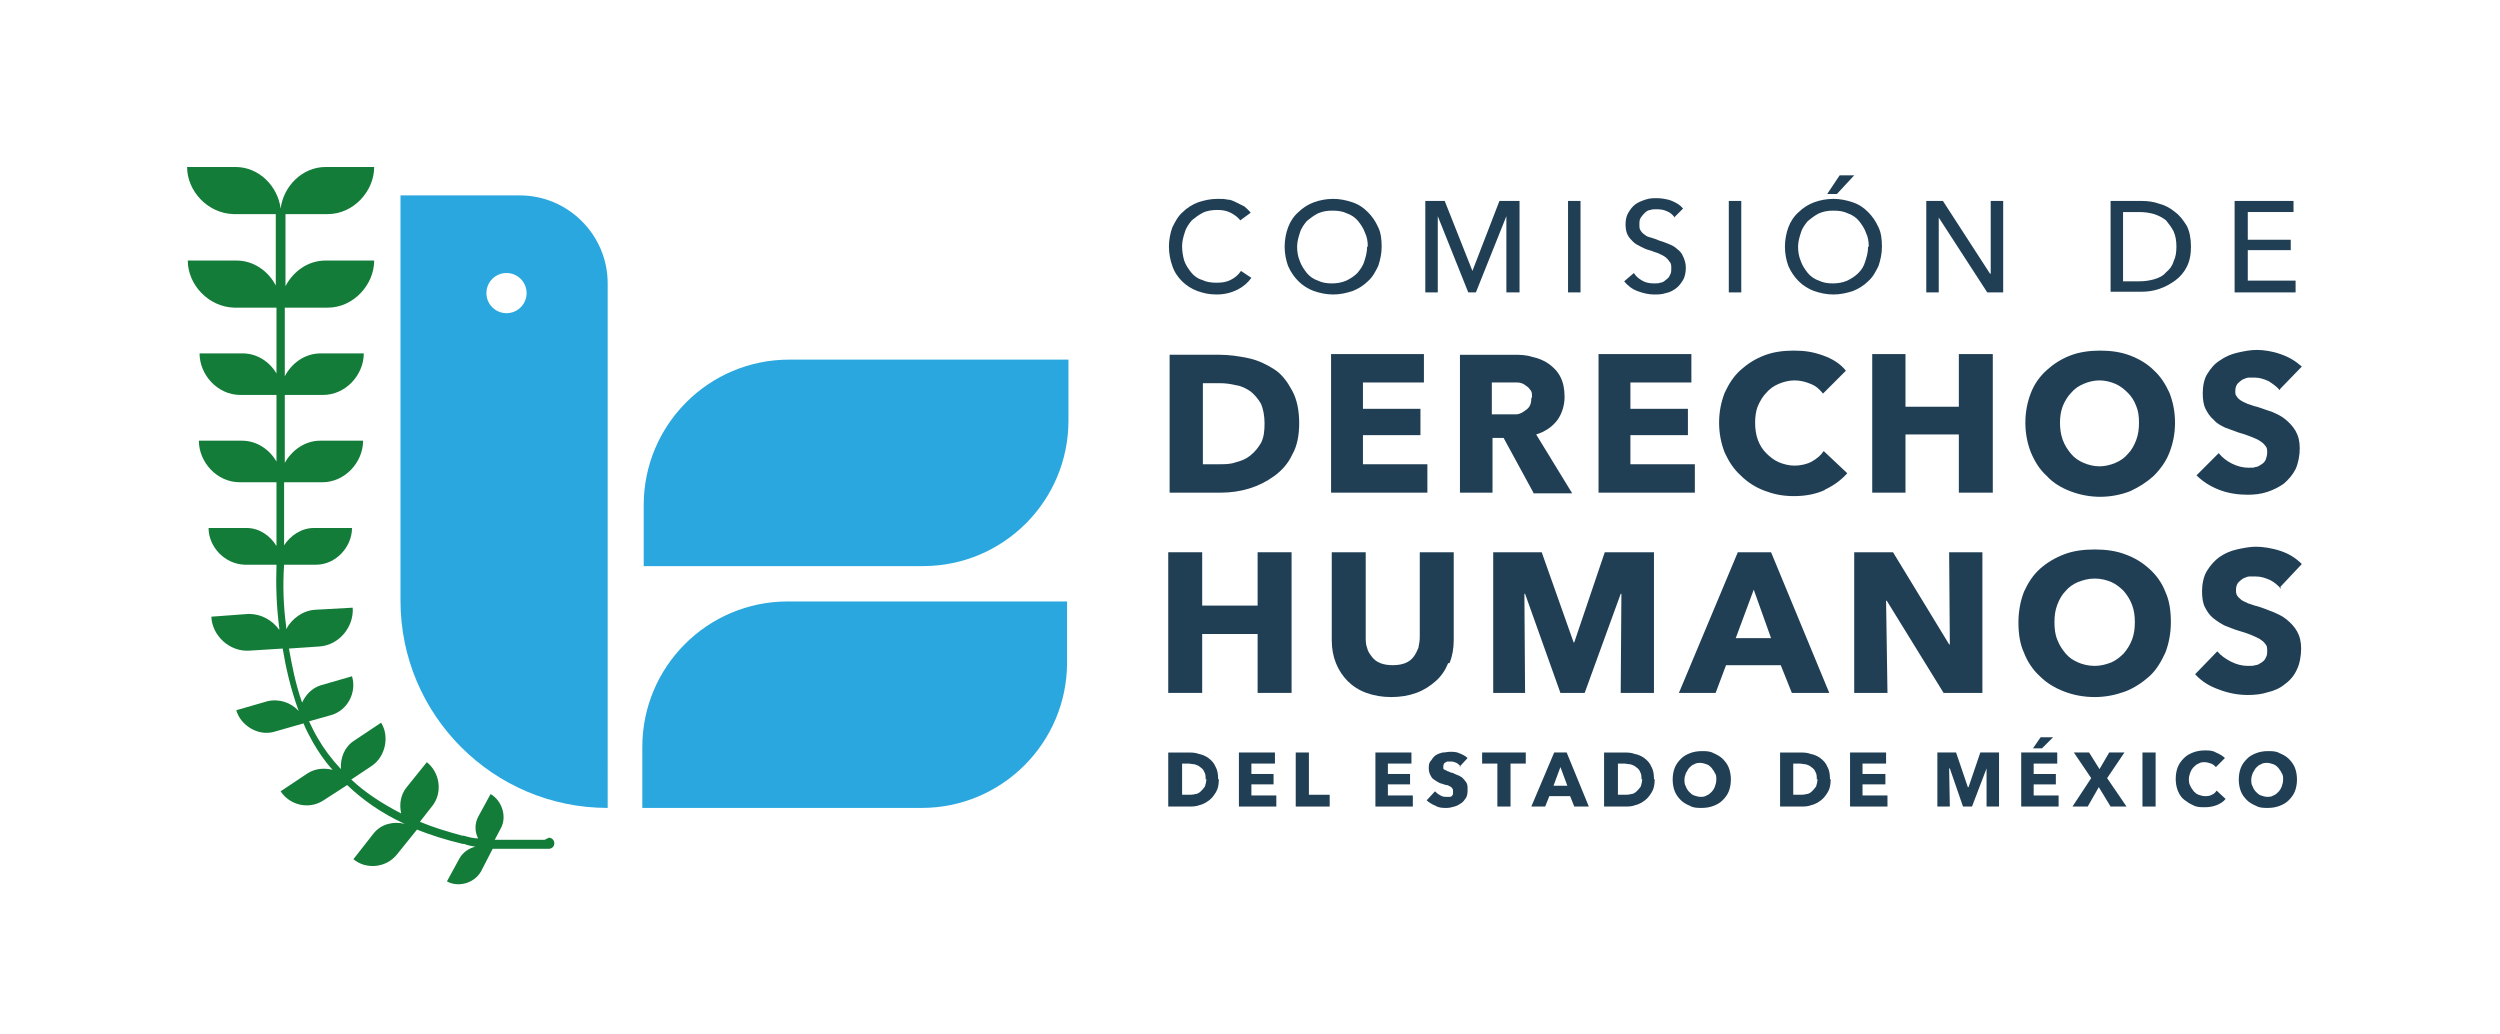 <?xml version="1.0" encoding="UTF-8"?>
<svg id="Capa_1" xmlns="http://www.w3.org/2000/svg" version="1.1" viewBox="0 0 360.8 149.2">
  <!-- Generator: Adobe Illustrator 29.3.1, SVG Export Plug-In . SVG Version: 2.1.0 Build 151)  -->
  <defs>
    <style>
      .st0 {
        fill: #137c38;
      }

      .st1 {
        fill: #2aa7df;
      }

      .st2 {
        fill: #203f55;
      }
    </style>
  </defs>
  <path class="st0" d="M78.6,121.2h0c-.6,0-1.2,0-1.9,0-1.8,0-3.6,0-5.3,0l.9-1.7c.9-1.7.1-4-1.5-4.9l-1.8,3.3c-.5,1-.5,2.1,0,3.1-.7,0-1.4-.2-2.1-.4h-.2c-2.2-.6-4.2-1.2-6.1-2l1.8-2.3c1.5-1.9,1.1-4.8-.8-6.3l-2.9,3.6c-.9,1.1-1.1,2.5-.8,3.8-2.9-1.5-5.3-3.1-7.2-4.9l3-2c2-1.4,2.5-4.3,1.3-6.2l-3.9,2.6c-1.4.9-2,2.5-1.9,4.1-1.4-1.5-2.5-3-3.3-4.4-.5-.8-.9-1.7-1.3-2.5l3.2-.9c2.4-.7,3.7-3.3,3-5.6l-4.5,1.3c-1.3.4-2.2,1.4-2.7,2.5-1-2.8-1.5-5.6-1.9-7.8l4.4-.3c2.9-.2,5-2.9,4.8-5.6l-5.4.3c-1.8.1-3.4,1.3-4.2,2.8,0-.1,0-.3,0-.4-.4-2.9-.5-5.9-.3-8.9h0s4.6,0,4.6,0c2.9,0,5.2-2.6,5.2-5.3h-5.5c-1.8,0-3.4,1.1-4.3,2.5v-9.1s5.5,0,5.5,0c3.3,0,5.9-2.9,5.9-6h-6.2c-2.2,0-4.1,1.4-5.1,3.2v-9.8s5.5,0,5.5,0c3.3,0,5.9-2.9,5.9-6h-6.2c-2.3,0-4.2,1.4-5.2,3.3v-9.9s6.2,0,6.2,0c3.7,0,6.7-3.3,6.7-6.8h0s-7,0-7,0c-2.6,0-4.7,1.6-5.8,3.7v-10.4s0,0,0,0h6.1c3.7,0,6.7-3.3,6.7-6.8h-7c-3.4,0-6.1,2.8-6.5,6,0,0,0,0,0,0h0s0,0,0,0c-.4-3.2-3.1-6-6.5-6h-7c0,3.5,3,6.7,6.7,6.8h6.1s0,10.3,0,10.3c-1.1-2.1-3.2-3.6-5.7-3.6h-7c0,3.5,3,6.7,6.7,6.8h6.1s0,9.5,0,9.5c-1-1.7-2.8-2.9-4.9-2.9h-6.2c0,3.1,2.6,6,5.9,6h5.2s0,9.6,0,9.6c-1-1.7-2.8-3-5-3h-6.2c0,3.1,2.6,6,5.9,6h5.3s0,9.2,0,9.2c-.9-1.5-2.5-2.6-4.3-2.6h-5.5c0,2.7,2.3,5.2,5.2,5.3h4.6c-.1,3,0,6.1.4,9.1,0,0,0,.2,0,.3-1-1.4-2.6-2.3-4.4-2.3l-5.4.4c.1,2.7,2.6,5.1,5.5,4.9l4.8-.3c.4,2.5,1.1,5.7,2.3,9-1.1-1.2-2.8-1.8-4.5-1.4l-4.5,1.3c.6,2.2,3.2,3.8,5.5,3.1l4.2-1.2c.4,1,.9,1.9,1.4,2.8.7,1.2,1.6,2.6,2.8,3.9-1.2-.3-2.5-.2-3.6.5l-3.9,2.6c1.3,2,4.1,2.7,6.2,1.3l3.4-2.2c2.1,2,4.8,4,8.3,5.6-1.6-.4-3.4,0-4.5,1.4l-2.9,3.7c1.8,1.5,4.7,1.3,6.3-.7l2.9-3.6c0,0-.1,0-.2-.1,0,0,0,0,0,0,0,0,0,0,.1.1h0c2,.8,4.2,1.5,6.7,2.1h.2c.5.2,1,.3,1.6.4-.9.2-1.8.8-2.3,1.7l-1.8,3.3c1.6.9,3.9.3,4.9-1.4l1.7-3.3s0,0,0,0c0,0,0,0,0,0,0,0,0,0,0,0h0c1.3,0,2.7,0,4.1,0s1.4,0,2.1,0c.6,0,1.3,0,1.9,0,.4,0,.8-.3.8-.8,0-.4-.3-.8-.8-.8"/>
  <path class="st1" d="M75,28.2h-17.2v58.5c0,16.5,13.4,29.9,29.9,29.9V40.9c0-7-5.7-12.7-12.7-12.7M73.1,45.2c-1.6,0-2.9-1.3-2.9-2.9s1.3-2.9,2.9-2.9,2.9,1.3,2.9,2.9-1.3,2.9-2.9,2.9"/>
  <g>
    <path class="st1" d="M113.9,51.9h40.3v8.8c0,11.6-9.4,21-21,21h-40.3v-8.8c0-11.6,9.4-21,21-21"/>
    <path class="st1" d="M113.7,86.8h40.3v8.8c0,11.6-9.4,21-21,21h-40.3v-8.8c0-11.6,9.4-21,21-21"/>
  </g>
  <g>
    <path class="st2" d="M175.9,112.5c0,.7-.1,1.3-.4,1.8-.3.5-.6.9-1,1.2-.4.3-.9.6-1.4.7-.5.2-1,.2-1.6.2h-2.9v-7.8h2.8c.5,0,1.1,0,1.6.2.5.1,1,.3,1.4.6.4.3.8.7,1,1.2.3.5.4,1.1.4,1.8M174,112.5c0-.4,0-.8-.2-1.1-.1-.3-.3-.5-.6-.7-.2-.2-.5-.3-.8-.4-.3,0-.6-.1-.9-.1h-.9v4.5h.9c.3,0,.7,0,1-.1.3,0,.6-.2.8-.4.2-.2.4-.4.6-.7.1-.3.2-.7.2-1.1"/>
    <polygon class="st2" points="178.8 116.4 178.8 108.6 184 108.6 184 110.2 180.6 110.2 180.6 111.7 183.8 111.7 183.8 113.2 180.6 113.2 180.6 114.8 184.2 114.8 184.2 116.4 178.8 116.4"/>
    <polygon class="st2" points="187 116.4 187 108.6 188.9 108.6 188.9 114.7 191.9 114.7 191.9 116.4 187 116.4"/>
    <polygon class="st2" points="198.5 116.4 198.5 108.6 203.7 108.6 203.7 110.2 200.3 110.2 200.3 111.7 203.5 111.7 203.5 113.2 200.3 113.2 200.3 114.8 203.9 114.8 203.9 116.4 198.5 116.4"/>
    <path class="st2" d="M210.8,110.6c-.2-.2-.4-.4-.6-.5s-.5-.2-.8-.2-.3,0-.4,0c-.1,0-.2,0-.3.1-.1,0-.2.1-.3.2,0,0-.1.2-.1.4s0,.2,0,.3c0,0,.1.2.2.2.1,0,.2.1.4.2.1,0,.3.1.5.2.3,0,.5.2.8.3.3.1.5.2.8.4.2.2.4.4.6.7.2.3.2.6.2,1s0,.8-.2,1.2c-.2.3-.4.6-.7.8-.3.2-.6.4-1,.5-.4.1-.7.2-1.1.2-.6,0-1.1,0-1.6-.3-.5-.2-1-.5-1.3-.8l1.2-1.3c.2.2.4.4.8.6.3.2.6.2.9.2s.3,0,.4,0c.1,0,.2,0,.3-.1,0,0,.2-.2.2-.3,0-.1,0-.2,0-.4s0-.3-.1-.4c0-.1-.2-.2-.3-.3-.1,0-.3-.2-.5-.2-.2,0-.4-.1-.7-.2-.2,0-.5-.2-.7-.3-.2-.1-.4-.3-.6-.4-.2-.2-.3-.4-.4-.6-.1-.2-.2-.5-.2-.9s0-.8.3-1.1c.2-.3.4-.6.7-.8.3-.2.6-.3,1-.4.4,0,.7-.1,1.1-.1s.9,0,1.3.2c.5.2.9.4,1.2.7l-1.2,1.3Z"/>
    <polygon class="st2" points="218 110.2 218 116.4 216.1 116.4 216.1 110.2 213.9 110.2 213.9 108.6 220.2 108.6 220.2 110.2 218 110.2"/>
    <path class="st2" d="M227.2,116.4l-.6-1.5h-3l-.6,1.5h-2l3.3-7.8h1.8l3.2,7.8h-2.1ZM225.2,110.7l-1,2.7h2l-1-2.7Z"/>
    <path class="st2" d="M238.8,112.5c0,.7-.1,1.3-.4,1.8-.3.5-.6.9-1,1.2-.4.3-.9.6-1.4.7-.5.2-1,.2-1.6.2h-2.9v-7.8h2.8c.5,0,1.1,0,1.6.2.5.1,1,.3,1.4.6.4.3.8.7,1,1.2.3.5.4,1.1.4,1.8M236.9,112.5c0-.4,0-.8-.2-1.1-.1-.3-.3-.5-.6-.7-.2-.2-.5-.3-.8-.4-.3,0-.6-.1-.9-.1h-.9v4.5h.9c.3,0,.7,0,1-.1.3,0,.6-.2.8-.4.2-.2.4-.4.6-.7.1-.3.2-.7.2-1.1"/>
    <path class="st2" d="M249.8,112.5c0,.6-.1,1.2-.3,1.7-.2.5-.5.9-.9,1.3-.4.4-.8.6-1.3.8-.5.2-1.1.3-1.7.3s-1.2,0-1.7-.3c-.5-.2-1-.5-1.3-.8-.4-.4-.7-.8-.9-1.3-.2-.5-.3-1.1-.3-1.7s.1-1.2.3-1.7c.2-.5.5-.9.9-1.3.4-.4.8-.6,1.3-.8.5-.2,1.1-.3,1.7-.3s1.2,0,1.7.3c.5.2,1,.5,1.3.8.4.4.7.8.9,1.3s.3,1.1.3,1.7M247.7,112.5c0-.3,0-.7-.2-.9-.1-.3-.3-.5-.5-.8-.2-.2-.4-.4-.7-.5-.3-.1-.6-.2-.9-.2s-.6,0-.9.2c-.3.1-.5.3-.7.5-.2.2-.3.5-.5.8-.1.3-.2.6-.2.9s0,.7.2,1c.1.3.3.6.5.8.2.2.4.4.7.5.3.1.6.2.9.2s.6,0,.9-.2c.3-.1.5-.3.7-.5.2-.2.4-.5.5-.8.1-.3.2-.6.2-1"/>
    <path class="st2" d="M264.2,112.5c0,.7-.1,1.3-.4,1.8-.3.5-.6.9-1,1.2-.4.3-.9.6-1.4.7-.5.2-1,.2-1.6.2h-2.9v-7.8h2.8c.5,0,1.1,0,1.6.2.5.1,1,.3,1.4.6.4.3.8.7,1,1.2.3.5.4,1.1.4,1.8M262.2,112.5c0-.4,0-.8-.2-1.1-.1-.3-.3-.5-.6-.7-.2-.2-.5-.3-.8-.4-.3,0-.6-.1-.9-.1h-.9v4.5h.9c.3,0,.7,0,1-.1.3,0,.6-.2.8-.4.2-.2.4-.4.6-.7.1-.3.2-.7.2-1.1"/>
    <polygon class="st2" points="267 116.4 267 108.6 272.2 108.6 272.2 110.2 268.8 110.2 268.8 111.7 272.1 111.7 272.1 113.2 268.8 113.2 268.8 114.8 272.4 114.8 272.4 116.4 267 116.4"/>
    <polygon class="st2" points="286.7 116.4 286.7 110.9 286.7 110.9 284.6 116.4 283.3 116.4 281.4 110.9 281.3 110.9 281.4 116.4 279.6 116.4 279.6 108.6 282.3 108.6 284 113.6 284.1 113.6 285.8 108.6 288.5 108.6 288.5 116.4 286.7 116.4"/>
    <path class="st2" d="M291.7,116.4v-7.8h5.2v1.6h-3.4v1.5h3.2v1.5h-3.2v1.6h3.6v1.6h-5.4ZM294.8,108h-1.4l1.1-1.6h1.8l-1.6,1.6Z"/>
    <polygon class="st2" points="304.6 116.4 302.9 113.6 301.3 116.4 299.1 116.4 301.8 112.3 299.3 108.6 301.5 108.6 303 111 304.4 108.6 306.6 108.6 304.1 112.3 306.9 116.4 304.6 116.4"/>
    <rect class="st2" x="309.2" y="108.6" width="1.9" height="7.8"/>
    <path class="st2" d="M319.9,116.2c-.5.2-1.1.3-1.7.3s-1.2,0-1.7-.3c-.5-.2-.9-.5-1.3-.8s-.7-.8-.9-1.3c-.2-.5-.3-1.1-.3-1.7s.1-1.2.3-1.7c.2-.5.5-.9.9-1.3.4-.4.8-.6,1.3-.8.5-.2,1.1-.3,1.7-.3s1.1,0,1.6.3c.5.2,1,.5,1.3.8l-1.3,1.3c-.2-.2-.4-.4-.7-.5-.3-.1-.6-.2-.9-.2s-.6,0-.9.2c-.3.1-.5.3-.7.5-.2.2-.4.5-.5.8-.1.3-.2.6-.2.9s0,.7.2,1c.1.3.3.5.5.8.2.2.4.4.7.5.3.1.6.2.9.2s.7,0,1-.2c.3-.1.5-.3.7-.6l1.3,1.2c-.3.4-.8.7-1.3.9"/>
    <path class="st2" d="M331.5,112.5c0,.6-.1,1.2-.3,1.7-.2.5-.5.9-.9,1.3-.4.4-.8.6-1.3.8-.5.2-1.1.3-1.7.3s-1.2,0-1.7-.3c-.5-.2-1-.5-1.3-.8-.4-.4-.7-.8-.9-1.3-.2-.5-.3-1.1-.3-1.7s.1-1.2.3-1.7c.2-.5.5-.9.9-1.3.4-.4.8-.6,1.3-.8.5-.2,1.1-.3,1.7-.3s1.2,0,1.7.3c.5.2,1,.5,1.3.8.4.4.7.8.9,1.3s.3,1.1.3,1.7M329.5,112.5c0-.3,0-.7-.2-.9-.1-.3-.3-.5-.5-.8-.2-.2-.4-.4-.7-.5-.3-.1-.6-.2-.9-.2s-.6,0-.9.2c-.3.1-.5.3-.7.5-.2.2-.3.5-.5.8-.1.3-.2.6-.2.9s0,.7.2,1c.1.3.3.6.5.8.2.2.4.4.7.5.3.1.6.2.9.2s.6,0,.9-.2c.3-.1.5-.3.7-.5.2-.2.4-.5.5-.8.1-.3.2-.6.2-1"/>
  </g>
  <g>
    <polygon class="st2" points="181.5 100 181.5 91.5 173.5 91.5 173.5 100 168.6 100 168.6 79.7 173.5 79.7 173.5 87.4 181.5 87.4 181.5 79.7 186.4 79.7 186.4 100 181.5 100"/>
    <path class="st2" d="M209,95.7c-.4,1-1,1.9-1.8,2.6-.8.7-1.7,1.3-2.8,1.7-1.1.4-2.3.6-3.6.6s-2.5-.2-3.6-.6c-1.1-.4-2-1-2.7-1.7-.7-.7-1.3-1.6-1.7-2.6-.4-1-.6-2.1-.6-3.3v-12.7h4.9v12.2c0,.6,0,1.1.2,1.6.1.5.4.9.7,1.3.3.4.7.7,1.2.9.5.2,1.1.3,1.8.3s1.3-.1,1.8-.3c.5-.2.9-.5,1.2-.9.3-.4.5-.8.7-1.3.1-.5.2-1,.2-1.6v-12.2h4.9v12.7c0,1.2-.2,2.3-.6,3.3"/>
    <polygon class="st2" points="233.9 100 234 85.7 233.9 85.7 228.7 100 225.2 100 220.1 85.7 220 85.7 220.1 100 215.5 100 215.5 79.7 222.5 79.7 227.1 92.7 227.2 92.7 231.6 79.7 238.7 79.7 238.7 100 233.9 100"/>
    <path class="st2" d="M258.6,100l-1.6-4h-7.9l-1.5,4h-5.3l8.5-20.3h4.8l8.4,20.3h-5.5ZM253.1,85.1l-2.6,7h5.1l-2.5-7Z"/>
    <polygon class="st2" points="280.5 100 272.3 86.7 272.2 86.7 272.4 100 267.6 100 267.6 79.7 273.2 79.7 281.3 93 281.4 93 281.3 79.7 286.1 79.7 286.1 100 280.5 100"/>
    <path class="st2" d="M313.3,89.8c0,1.6-.3,3.1-.8,4.4-.6,1.3-1.3,2.5-2.3,3.4-1,.9-2.2,1.7-3.5,2.2-1.4.5-2.8.8-4.4.8s-3.1-.3-4.4-.8c-1.3-.5-2.5-1.2-3.5-2.2-1-.9-1.8-2.1-2.3-3.4-.6-1.3-.8-2.8-.8-4.4s.3-3.1.8-4.4c.6-1.3,1.3-2.4,2.3-3.3,1-.9,2.2-1.6,3.5-2.1,1.3-.5,2.8-.7,4.4-.7s3.1.2,4.4.7c1.4.5,2.5,1.2,3.5,2.1,1,.9,1.8,2,2.3,3.3.6,1.3.8,2.8.8,4.4M308.1,89.8c0-.9-.1-1.7-.4-2.5-.3-.8-.7-1.4-1.2-2-.5-.5-1.1-1-1.8-1.3-.7-.3-1.5-.5-2.4-.5s-1.6.2-2.4.5c-.7.3-1.3.7-1.8,1.3-.5.5-.9,1.2-1.2,2-.3.8-.4,1.6-.4,2.5s.1,1.8.4,2.5c.3.8.7,1.4,1.2,2,.5.6,1.1,1,1.8,1.3.7.3,1.5.5,2.4.5s1.6-.2,2.4-.5c.7-.3,1.3-.8,1.8-1.3.5-.6.9-1.2,1.2-2,.3-.8.4-1.6.4-2.5"/>
    <path class="st2" d="M329.2,85c-.4-.5-1-1-1.6-1.3-.7-.3-1.3-.5-2-.5s-.7,0-1,0c-.3,0-.6.2-.9.3-.3.2-.5.4-.7.6-.2.3-.3.6-.3,1s0,.6.2.9c.1.2.4.4.6.6.3.2.6.3,1,.5.4.1.8.3,1.3.4.7.2,1.4.5,2.2.8.7.3,1.4.6,2,1.1.6.5,1.1,1,1.5,1.7.4.7.6,1.5.6,2.5s-.2,2.2-.6,3c-.4.9-1,1.6-1.7,2.1-.7.6-1.6,1-2.5,1.2-.9.3-1.9.4-2.9.4-1.5,0-2.9-.3-4.2-.8-1.4-.5-2.5-1.2-3.4-2.2l3.2-3.3c.5.6,1.2,1.1,2,1.5.8.4,1.6.6,2.4.6s.7,0,1.1-.1c.3,0,.6-.2.9-.4s.5-.4.6-.7c.2-.3.2-.6.2-1s0-.7-.3-1c-.2-.3-.5-.5-.8-.7-.4-.2-.8-.4-1.3-.6-.5-.2-1.1-.4-1.8-.6-.7-.2-1.3-.5-1.9-.7-.6-.3-1.2-.7-1.7-1.1-.5-.4-.9-1-1.2-1.6-.3-.6-.4-1.4-.4-2.3s.2-2.1.7-2.9,1.1-1.5,1.8-2c.7-.5,1.6-.9,2.5-1.1.9-.2,1.9-.4,2.8-.4s2.3.2,3.5.6c1.2.4,2.2,1,3.1,1.9l-3.1,3.3Z"/>
  </g>
  <g>
    <path class="st2" d="M187.5,61.1c0,1.7-.3,3.3-1,4.5-.6,1.3-1.5,2.3-2.6,3.1-1.1.8-2.3,1.4-3.6,1.8-1.3.4-2.7.6-4.1.6h-7.4v-19.9h7.2c1.4,0,2.8.2,4.2.5,1.4.3,2.6.9,3.7,1.6s1.9,1.8,2.6,3.1c.7,1.3,1,2.9,1,4.7M182.5,61.1c0-1.1-.2-2.1-.5-2.8-.4-.7-.9-1.3-1.5-1.8-.6-.4-1.3-.8-2.1-.9-.8-.2-1.6-.3-2.4-.3h-2.4v11.7h2.3c.9,0,1.7,0,2.5-.3.8-.2,1.5-.5,2.1-1,.6-.5,1.1-1.1,1.5-1.8.4-.8.5-1.7.5-2.8"/>
    <polygon class="st2" points="192.1 71.1 192.1 51.1 205.5 51.1 205.5 55.2 196.7 55.2 196.7 59 205 59 205 62.8 196.7 62.8 196.7 67 206 67 206 71.1 192.1 71.1"/>
    <path class="st2" d="M221.3,71.1l-4.3-7.9h-1.6v7.9h-4.7v-19.9h7.6c1,0,1.9,0,2.8.3.9.2,1.7.5,2.4,1,.7.5,1.3,1.1,1.7,1.9.4.8.6,1.7.6,2.9s-.4,2.5-1.1,3.4c-.7.9-1.7,1.6-3,2l5.2,8.5h-5.6ZM221.1,57.3c0-.5,0-.8-.3-1.1-.2-.3-.5-.5-.8-.7-.3-.2-.7-.3-1-.3-.4,0-.8,0-1.1,0h-2.6v4.6h2.3c.4,0,.8,0,1.2,0,.4,0,.8-.2,1.1-.4.3-.2.6-.4.8-.7.2-.3.3-.7.3-1.2"/>
    <polygon class="st2" points="230.7 71.1 230.7 51.1 244.1 51.1 244.1 55.2 235.3 55.2 235.3 59 243.6 59 243.6 62.8 235.3 62.8 235.3 67 244.6 67 244.6 71.1 230.7 71.1"/>
    <path class="st2" d="M263.4,70.7c-1.3.6-2.8.9-4.5.9s-3-.3-4.3-.8c-1.3-.5-2.4-1.2-3.4-2.2-1-.9-1.7-2-2.3-3.3-.5-1.3-.8-2.7-.8-4.3s.3-3,.8-4.3c.6-1.3,1.3-2.4,2.3-3.3,1-.9,2.1-1.6,3.4-2.1,1.3-.5,2.7-.7,4.3-.7s2.8.2,4.2.7c1.4.5,2.5,1.2,3.3,2.2l-3.3,3.3c-.5-.6-1-1.1-1.8-1.4-.7-.3-1.5-.5-2.3-.5s-1.6.2-2.3.5c-.7.3-1.3.7-1.8,1.3-.5.5-.9,1.2-1.2,1.9-.3.7-.4,1.6-.4,2.4s.1,1.7.4,2.5c.3.8.7,1.4,1.2,1.9.5.5,1.1,1,1.8,1.3.7.3,1.5.5,2.3.5s1.8-.2,2.5-.6c.7-.4,1.3-.9,1.7-1.5l3.4,3.2c-.9,1-2,1.8-3.3,2.4"/>
    <polygon class="st2" points="282.7 71.1 282.7 62.7 275 62.7 275 71.1 270.2 71.1 270.2 51.1 275 51.1 275 58.7 282.7 58.7 282.7 51.1 287.6 51.1 287.6 71.1 282.7 71.1"/>
    <path class="st2" d="M313.9,61c0,1.6-.3,3-.8,4.3-.5,1.3-1.3,2.4-2.3,3.4-1,.9-2.1,1.6-3.4,2.2-1.3.5-2.8.8-4.3.8s-3-.3-4.3-.8c-1.3-.5-2.5-1.2-3.4-2.2-1-.9-1.7-2-2.3-3.4-.5-1.3-.8-2.7-.8-4.3s.3-3,.8-4.3c.5-1.3,1.3-2.4,2.3-3.3,1-.9,2.1-1.6,3.4-2.1,1.3-.5,2.8-.7,4.3-.7s3,.2,4.3.7c1.3.5,2.5,1.2,3.4,2.1,1,.9,1.7,2,2.3,3.3.5,1.3.8,2.7.8,4.3M308.7,61c0-.9-.1-1.7-.4-2.4-.3-.8-.7-1.4-1.2-1.9-.5-.5-1.1-1-1.8-1.3-.7-.3-1.5-.5-2.3-.5s-1.6.2-2.3.5c-.7.3-1.3.7-1.8,1.3-.5.5-.9,1.2-1.2,1.9-.3.8-.4,1.6-.4,2.4s.1,1.7.4,2.5c.3.8.7,1.4,1.2,2s1.1,1,1.8,1.3c.7.3,1.5.5,2.3.5s1.6-.2,2.3-.5c.7-.3,1.3-.7,1.8-1.3.5-.5.9-1.2,1.2-2,.3-.8.4-1.6.4-2.5"/>
    <path class="st2" d="M329,56.3c-.4-.5-1-.9-1.6-1.3-.7-.3-1.3-.5-1.9-.5s-.6,0-1,0c-.3,0-.6.2-.9.3-.3.2-.5.4-.7.6-.2.3-.3.6-.3,1s0,.6.2.8c.1.2.3.4.6.6.3.2.6.3,1,.5.4.1.8.3,1.3.4.7.2,1.4.5,2.1.7.7.3,1.4.6,2,1.1.6.5,1.1,1,1.5,1.7.4.7.6,1.5.6,2.5s-.2,2.1-.6,3c-.4.8-1,1.5-1.7,2.1-.7.5-1.5.9-2.4,1.2-.9.3-1.9.4-2.8.4-1.4,0-2.8-.2-4.1-.7-1.3-.5-2.4-1.2-3.3-2.1l3.2-3.2c.5.6,1.1,1.1,1.9,1.5.8.4,1.6.6,2.4.6s.7,0,1-.1c.3,0,.6-.2.9-.4.3-.2.5-.4.6-.7.1-.3.2-.6.2-1s0-.7-.3-1c-.2-.3-.5-.5-.8-.7-.3-.2-.8-.4-1.3-.6-.5-.2-1.1-.4-1.8-.6-.6-.2-1.3-.5-1.9-.7-.6-.3-1.2-.6-1.6-1.1-.5-.4-.9-1-1.2-1.6-.3-.6-.4-1.4-.4-2.3s.2-2.1.7-2.8c.5-.8,1-1.4,1.8-1.9.7-.5,1.6-.9,2.5-1.1.9-.2,1.8-.4,2.8-.4s2.3.2,3.4.6c1.2.4,2.2,1,3.1,1.8l-3.1,3.2Z"/>
  </g>
  <g>
    <path class="st2" d="M180.6,40.1c-.5.7-1.2,1.3-2,1.7-.8.4-1.8.7-3,.7s-1.9-.2-2.8-.5c-.8-.3-1.6-.8-2.2-1.4-.6-.6-1.1-1.3-1.4-2.2-.3-.8-.5-1.8-.5-2.8s.2-2,.5-2.8c.4-.8.8-1.6,1.5-2.2.6-.6,1.4-1.1,2.2-1.4.9-.3,1.8-.5,2.8-.5s.9,0,1.4.1c.5,0,.9.2,1.3.4.4.2.8.4,1.2.6.3.3.6.5.9.9l-1.5,1.1c-.3-.4-.8-.8-1.4-1.1-.6-.3-1.2-.4-1.9-.4s-1.5.1-2.1.4c-.6.3-1.1.7-1.6,1.1-.4.5-.8,1-1,1.7-.2.6-.4,1.3-.4,2s.1,1.4.3,2.1c.2.6.6,1.2,1,1.7.4.5.9.9,1.6,1.1.6.3,1.3.4,2.1.4s1.4-.1,2-.4c.6-.3,1.1-.7,1.5-1.3l1.5,1Z"/>
    <path class="st2" d="M199.4,35.6c0,1-.2,1.9-.5,2.8-.4.8-.8,1.6-1.5,2.2-.6.6-1.4,1.1-2.2,1.4-.9.3-1.8.5-2.8.5s-1.9-.2-2.8-.5c-.8-.3-1.6-.8-2.2-1.4-.6-.6-1.1-1.3-1.5-2.2-.3-.8-.5-1.8-.5-2.8s.2-2,.5-2.8c.3-.8.8-1.6,1.5-2.2.6-.6,1.4-1.1,2.2-1.4.8-.3,1.8-.5,2.8-.5s1.9.2,2.8.5c.9.3,1.6.8,2.2,1.4.6.6,1.1,1.3,1.5,2.2.4.8.5,1.8.5,2.8M197.4,35.6c0-.7-.1-1.4-.4-2-.2-.6-.6-1.2-1-1.7-.4-.5-1-.9-1.6-1.1-.6-.3-1.3-.4-2.1-.4s-1.4.1-2.1.4c-.6.3-1.1.7-1.6,1.1-.4.5-.8,1-1,1.7-.2.6-.4,1.3-.4,2s.1,1.4.4,2.1c.2.6.6,1.2,1,1.7.4.5,1,.9,1.6,1.1.6.3,1.3.4,2,.4s1.4-.1,2.1-.4c.6-.3,1.1-.6,1.6-1.1.4-.5.8-1,1-1.7.2-.6.4-1.3.4-2.1"/>
    <polygon class="st2" points="212.5 39.1 212.5 39.1 216.4 29 219.3 29 219.3 42.2 217.4 42.2 217.4 31.2 217.4 31.2 213 42.2 211.9 42.2 207.5 31.2 207.5 31.2 207.5 42.2 205.7 42.2 205.7 29 208.5 29 212.5 39.1"/>
    <rect class="st2" x="226.3" y="29" width="1.8" height="13.2"/>
    <path class="st2" d="M241.7,31.4c-.3-.4-.6-.7-1.1-.9-.4-.2-.9-.3-1.5-.3s-.6,0-.9.1c-.3,0-.6.2-.8.4-.2.2-.4.4-.6.7-.2.3-.2.6-.2,1s0,.7.2.9c.1.2.3.4.6.6.2.2.5.3.9.4.3.1.7.2,1.1.4.4.1.9.3,1.4.5.5.2.9.4,1.2.7.4.3.7.6.9,1.1.2.4.4,1,.4,1.6s-.1,1.3-.4,1.8-.6.9-1,1.2c-.4.3-.9.6-1.5.7-.6.2-1.1.2-1.7.2-.8,0-1.6-.2-2.4-.5-.8-.3-1.4-.8-1.9-1.4l1.4-1.2c.3.5.7.8,1.2,1.1s1.1.4,1.7.4.6,0,.9-.1c.3,0,.6-.2.8-.4.3-.2.5-.4.6-.7.2-.3.2-.6.2-1s0-.7-.3-1c-.2-.3-.4-.5-.7-.7-.3-.2-.6-.3-1-.5-.4-.1-.8-.3-1.2-.4-.4-.1-.8-.3-1.2-.5-.4-.2-.8-.4-1.1-.7-.3-.3-.6-.6-.8-1-.2-.4-.3-.9-.3-1.5s.1-1.2.4-1.7c.3-.5.6-.9,1-1.2s.9-.5,1.5-.7,1.1-.2,1.6-.2,1.5.1,2.2.4c.7.3,1.2.6,1.6,1.1l-1.3,1.3Z"/>
    <rect class="st2" x="249.5" y="29" width="1.8" height="13.2"/>
    <path class="st2" d="M271.6,35.6c0,1-.2,1.9-.5,2.8-.4.8-.8,1.6-1.5,2.2-.6.6-1.4,1.1-2.2,1.4-.9.3-1.8.5-2.8.5s-1.9-.2-2.8-.5c-.8-.3-1.6-.8-2.2-1.4-.6-.6-1.1-1.3-1.5-2.2-.3-.8-.5-1.8-.5-2.8s.2-2,.5-2.8c.3-.8.8-1.6,1.5-2.2.6-.6,1.4-1.1,2.2-1.4.8-.3,1.8-.5,2.8-.5s1.9.2,2.8.5,1.6.8,2.2,1.4c.6.6,1.1,1.3,1.5,2.2.4.8.5,1.8.5,2.8M269.7,35.6c0-.7-.1-1.4-.4-2-.2-.6-.6-1.2-1-1.7-.4-.5-1-.9-1.6-1.1-.6-.3-1.3-.4-2.1-.4s-1.4.1-2.1.4c-.6.3-1.1.7-1.6,1.1-.4.5-.8,1-1,1.7-.2.6-.4,1.3-.4,2s.1,1.4.4,2.1c.2.6.6,1.2,1,1.7s1,.9,1.6,1.1c.6.3,1.3.4,2,.4s1.4-.1,2.1-.4c.6-.3,1.1-.6,1.6-1.1s.8-1,1-1.7c.2-.6.4-1.3.4-2.1M265.1,28h-1.4l1.8-2.7h2.1l-2.5,2.7Z"/>
    <polygon class="st2" points="287.2 39.5 287.3 39.5 287.3 29 289.1 29 289.1 42.2 286.8 42.2 279.8 31.4 279.8 31.4 279.8 42.2 278 42.2 278 29 280.4 29 287.2 39.5"/>
    <path class="st2" d="M304.6,29h4.5c.8,0,1.7.1,2.5.4.8.2,1.6.6,2.3,1.2.7.5,1.2,1.2,1.7,2,.4.8.6,1.8.6,3s-.2,2.1-.6,2.9c-.4.8-1,1.5-1.7,2-.7.5-1.4.9-2.3,1.2s-1.7.4-2.5.4h-4.5v-13.2ZM306.4,40.6h2.3c.8,0,1.5-.1,2.2-.3.7-.2,1.3-.5,1.7-1,.5-.4.9-.9,1.1-1.6.3-.6.4-1.3.4-2.1s-.1-1.5-.4-2.2c-.3-.6-.7-1.1-1.1-1.6-.5-.4-1.1-.7-1.7-.9-.7-.2-1.4-.3-2.2-.3h-2.3v9.9Z"/>
    <polygon class="st2" points="324.4 40.5 331.3 40.5 331.3 42.2 322.5 42.2 322.5 29 331 29 331 30.6 324.4 30.6 324.4 34.6 330.6 34.6 330.6 36.1 324.4 36.1 324.4 40.5"/>
  </g>
</svg>